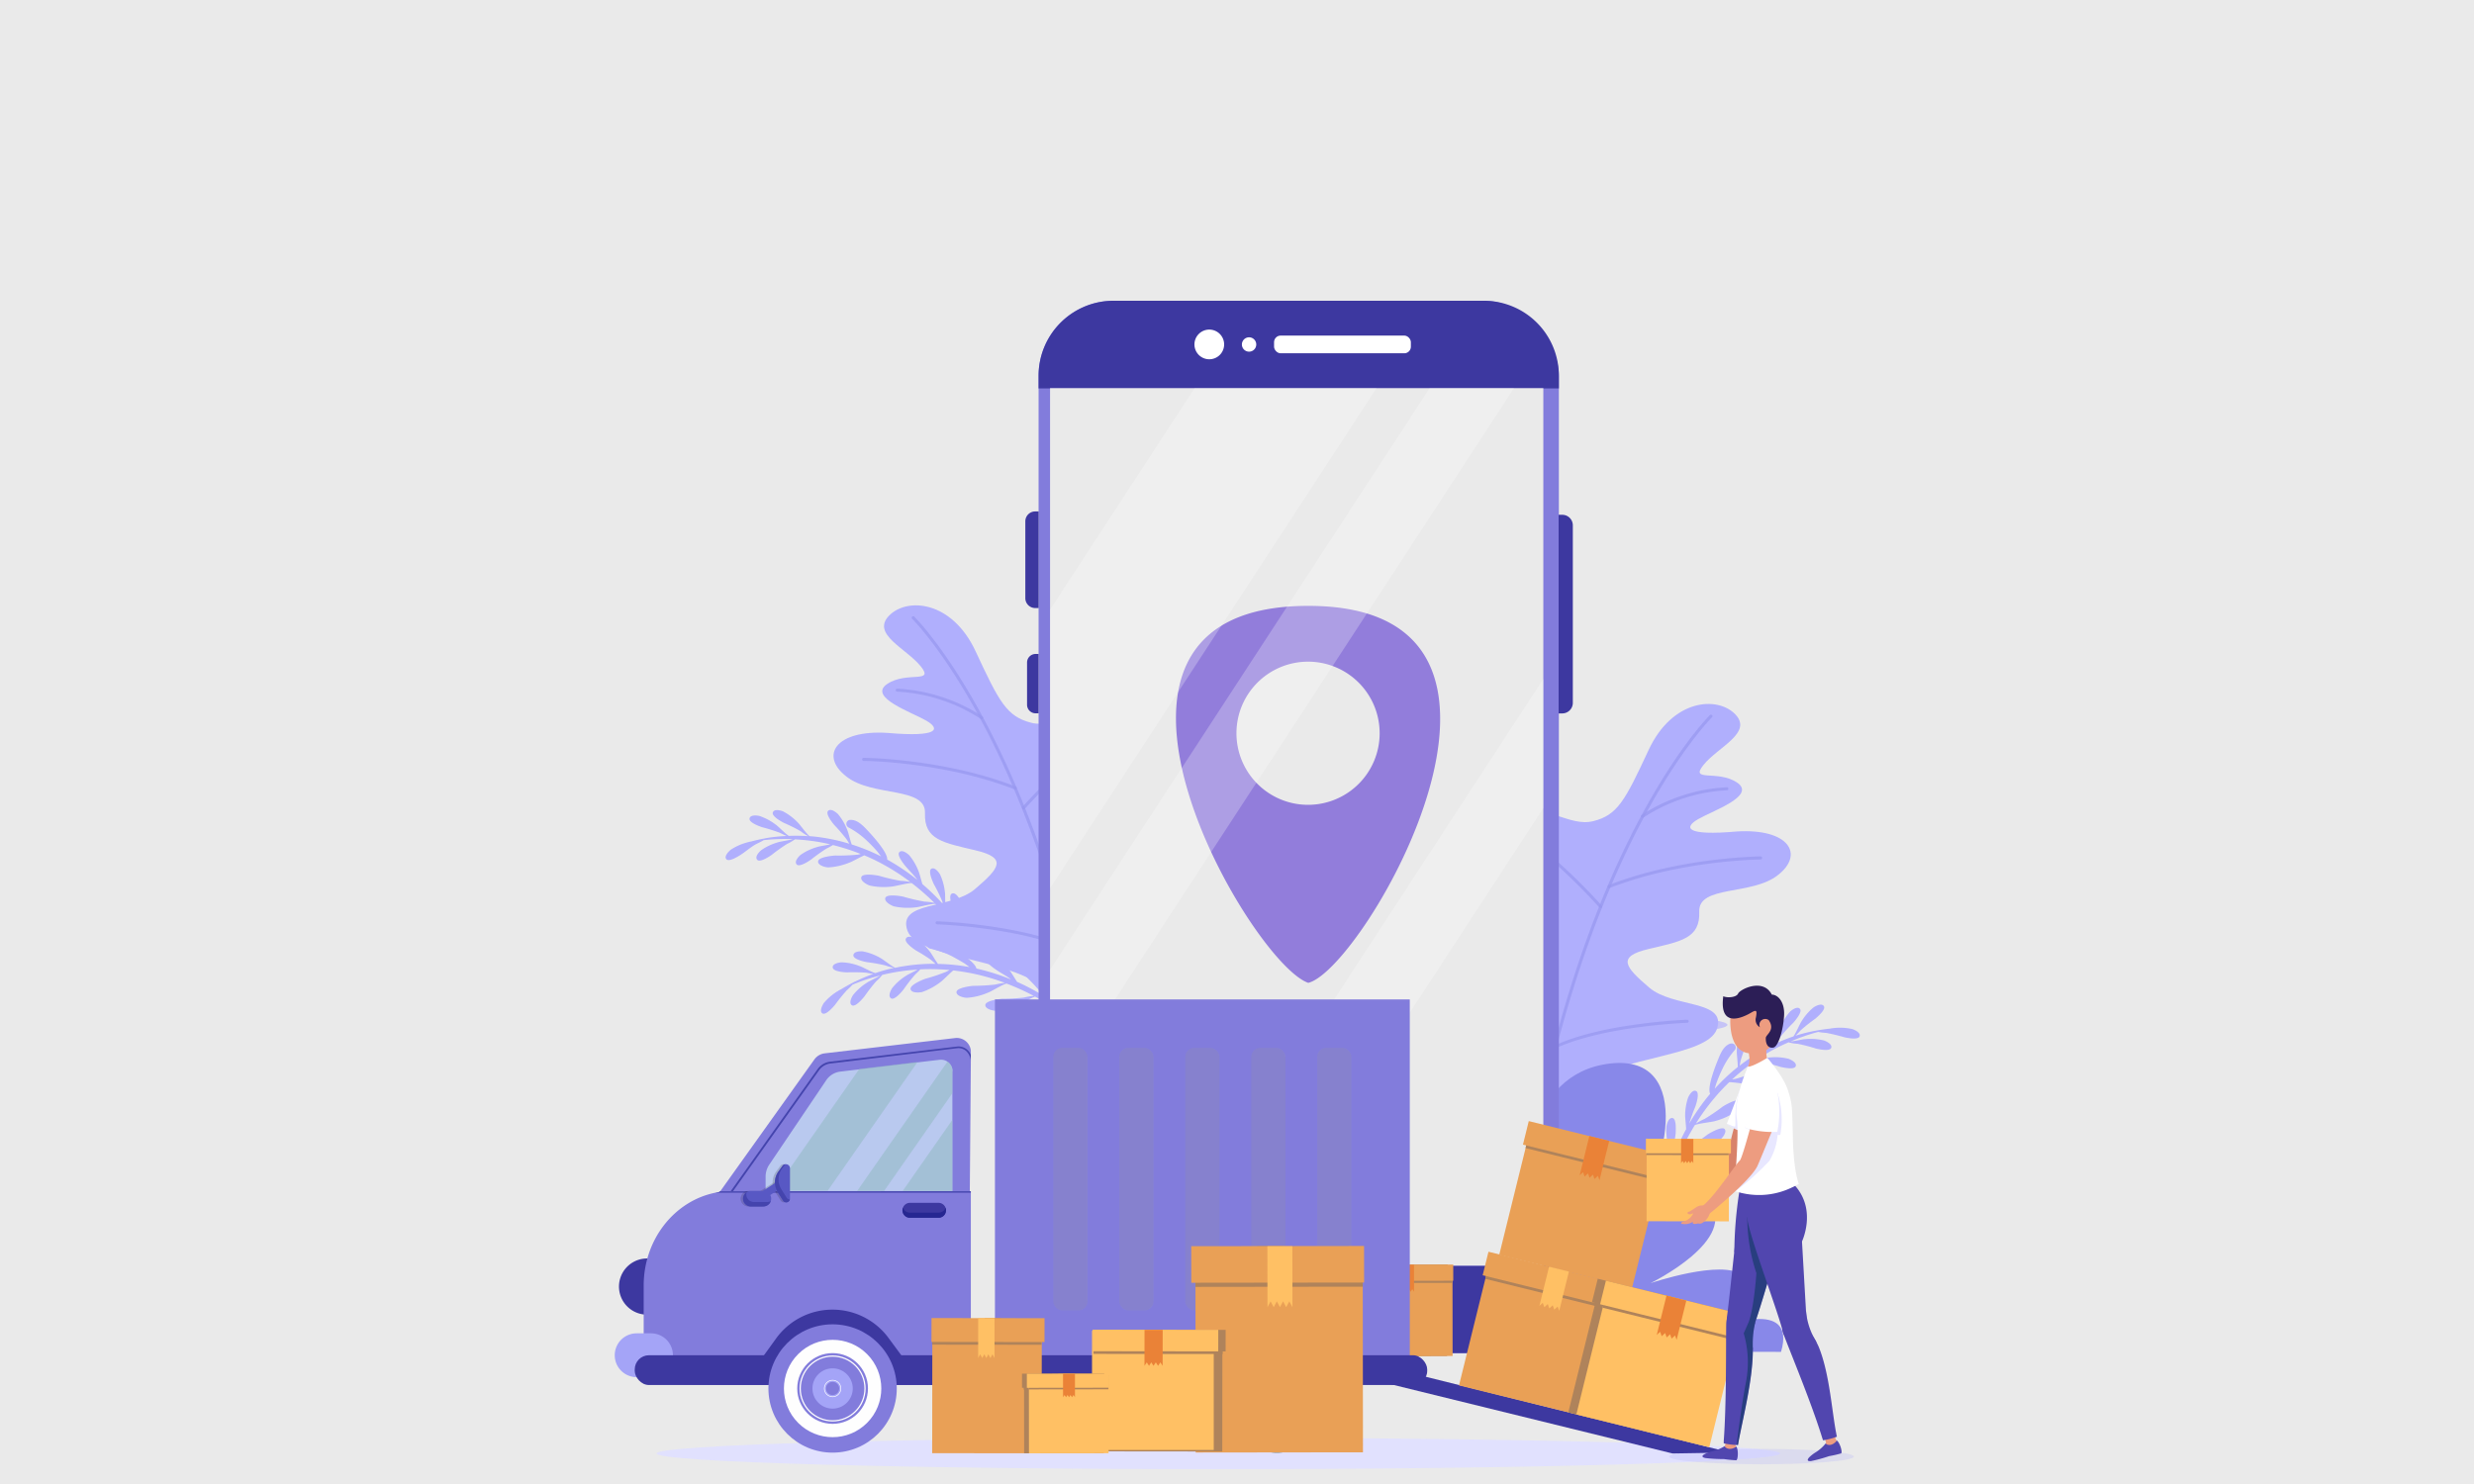<svg xmlns="http://www.w3.org/2000/svg" viewBox="0 0 500 300"><defs><style>.cls-1{isolation:isolate;}.cls-2{fill:#eaeaea;}.cls-3{fill:#e1e1fe;}.cls-4,.cls-5,.cls-6,.cls-7{fill:#b0affd;}.cls-15,.cls-16,.cls-17,.cls-25,.cls-4,.cls-40,.cls-45,.cls-6{opacity:0.5;}.cls-37,.cls-38,.cls-5{opacity:0.3;}.cls-17,.cls-40,.cls-45,.cls-6{mix-blend-mode:multiply;}.cls-8{opacity:0.7;}.cls-9{fill:#9797ef;}.cls-10{fill:#8888e9;}.cls-11{fill:#827cdc;}.cls-12{fill:#3d38a0;}.cls-13,.cls-16{fill:#fff;}.cls-14{fill:#927ddb;}.cls-16,.cls-25,.cls-35{mix-blend-mode:screen;}.cls-18{fill:#af835b;}.cls-19{fill:#e9a056;}.cls-20{fill:#ea8237;}.cls-21{fill:#d38c4c;}.cls-22{fill:#4444ad;}.cls-23{fill:#b9c9ef;}.cls-24{fill:#262691;}.cls-25{fill:#8eb9bf;}.cls-26{fill:#a4a4f7;}.cls-27{fill:#0a0a0a;}.cls-28{fill:#fefefe;}.cls-29,.cls-30,.cls-33{fill:none;stroke-miterlimit:10;}.cls-29,.cls-30{stroke:#fefefe;}.cls-29,.cls-33{stroke-width:0.25px;}.cls-30{stroke-width:0.13px;}.cls-31{fill:#173a2c;}.cls-32{fill:#81172b;}.cls-33{stroke:#0a0a0a;stroke-linecap:round;}.cls-34{fill:#ffc064;}.cls-35{opacity:0.2;}.cls-36{fill:#989898;}.cls-37,.cls-39,.cls-40{fill:#020202;}.cls-41{fill:#5858c4;}.cls-42{fill:#d8826a;}.cls-43{fill:#5146af;}.cls-44{fill:#ed9c80;}.cls-45{fill:#013651;}.cls-46{fill:#2c1e56;}</style></defs><title>Case study_icons</title><g class="cls-1"><g id="Layer_15" data-name="Layer 15"><rect class="cls-2" width="500" height="300"/><path class="cls-3" d="M359.76,293.83c0,1.75-50.83,3.17-113.54,3.17s-113.53-1.42-113.53-3.17,50.83-3.17,113.53-3.17S359.76,292.08,359.76,293.83Z"/><path class="cls-4" d="M349.11,207.18c0,1.08-10.1,2-22.55,2s-22.56-.88-22.56-2,10.1-2,22.56-2S349.11,206.09,349.11,207.18Z"/><path class="cls-5" d="M349.11,207.18c0,1.08-10.1,2-22.55,2s-22.56-.88-22.56-2,10.1-2,22.56-2S349.11,206.09,349.11,207.18Z"/><ellipse class="cls-6" cx="326.56" cy="207.18" rx="11.76" ry="1.03"/><path class="cls-7" d="M336.62,241.1a.81.81,0,0,1,0,.37,2.54,2.54,0,0,0,.11-.82A60.41,60.41,0,0,1,339,234.3c.18-.42.37-.84.56-1.25,1-.36,3.37-.58,4-.79a12.89,12.89,0,0,0,4-1.77c.45-.36,1.53-1.59,1-2.23s-2.91.73-3.46,1.09a40.26,40.26,0,0,1-3.64,2.48,13.08,13.08,0,0,0-1.78.94,51.64,51.64,0,0,1,2.86-5.34c1-.37,3.42-.59,4.06-.8a13.15,13.15,0,0,0,4-1.78c.45-.36,1.53-1.59,1-2.23s-2.9.73-3.46,1.1a38.05,38.05,0,0,1-3.63,2.47,13,13,0,0,0-1.77.94,43.45,43.45,0,0,1,3.76-5.17,39.55,39.55,0,0,1,3-3.2c1.16.06,2.74.32,3.26.29a13.06,13.06,0,0,0,4.36-.65c.53-.23,1.9-1.13,1.51-1.89s-3-.06-3.63.14a39.45,39.45,0,0,1-4.17,1.43l-.77.14a40.92,40.92,0,0,1,4.6-3.7c.48.11,1,.13,1.49.2a33.94,33.94,0,0,1,3.66.95c.55.13,2.8.65,3.1-.11s-1-1.35-1.44-1.52a11.29,11.29,0,0,0-3.76-.27c-.42,0-1.62.29-2.58.43.77-.52,1.55-1,2.35-1.49,1.28-.74,2.6-1.4,4-2a8.63,8.63,0,0,0,1.83.3,33.34,33.34,0,0,1,3.66.95c.55.13,2.81.65,3.11-.11s-1-1.35-1.44-1.51a11.35,11.35,0,0,0-3.77-.28c-.49,0-2,.39-3,.49a39.18,39.18,0,0,1,5.58-1.94,11.9,11.9,0,0,0,1.59.19,36.43,36.43,0,0,1,3.68.88c.55.13,2.81.6,3.1-.16s-1-1.34-1.47-1.49a11.35,11.35,0,0,0-3.77-.2,6.8,6.8,0,0,0-.72.11c-1,.1-2,.25-3,.44l-.09,0,.08,0a33.74,33.74,0,0,0-4,1c.38-.32.71-.72,1.06-1.08a33,33,0,0,1,2.93-2.34c.44-.36,2.2-1.85,1.77-2.55s-1.65-.05-2.06.22a11,11,0,0,0-2.46,2.84c-.33.46-1.09,2.3-1.64,3.05a32.36,32.36,0,0,0-3.63,1.46,10.44,10.44,0,0,0,1.07-1.45,30.2,30.2,0,0,1,2.54-2.77c.37-.43,1.88-2.17,1.35-2.8s-1.64.21-2,.54a11.42,11.42,0,0,0-2,3.19c-.27.54-.78,2.7-1.23,3.41-.48.23-.95.47-1.42.72a37.34,37.34,0,0,0-5.54,3.61c.08-.36.13-.72.21-1.07a34.9,34.9,0,0,1,1.27-3.55c.19-.54.9-2.73.17-3.12s-1.42.83-1.63,1.28a11.13,11.13,0,0,0-.6,3.73c0,.48.19,2,.2,3a39.57,39.57,0,0,0-4.66,4.4c.12-.41.23-.83.36-1.2.35-.93.72-1.85,1.16-2.74a16.41,16.41,0,0,1,2.53-3.88.81.81,0,0,0-.79-1.32l-.09,0c-1.23.39-1.87,1.7-2.36,2.9-.37.9-2.43,5.82-1.74,7.26a43.21,43.21,0,0,0-4.22,6,36.06,36.06,0,0,1,1.24-3.43c.18-.54.89-2.73.17-3.12s-1.43.83-1.63,1.28a11.4,11.4,0,0,0-.61,3.73c0,.43.15,1.7.2,2.69a45,45,0,0,0-2.45,5.33c0-.24,0-.49,0-.73a31.81,31.81,0,0,1,.34-3.77c0-.57.19-2.88-.61-3.07s-1.18,1.16-1.26,1.65a11.72,11.72,0,0,0,.34,3.77c.09.48.69,1.91,1,2.88a44.11,44.11,0,0,0-1.34,4.28c-.07-1.12.07-2.24.06-3.36,0-.57,0-2.89-.84-3s-1.08,1.25-1.13,1.74a11.48,11.48,0,0,0,.64,3.74c.1.37.58,1.34.94,2.2-.63,2.75-3.37,5.3-3.53,8.1C333.08,245.66,336,243.48,336.62,241.1Z"/><path class="cls-7" d="M194.69,189.24a.89.89,0,0,0,.11.35,2.52,2.52,0,0,1-.39-.72,58.1,58.1,0,0,0-4.37-5.14l-1-1c-1.06,0-3.36.67-4,.7a13,13,0,0,1-4.4-.21c-.55-.18-2-.94-1.7-1.73s3-.37,3.62-.22a40.36,40.36,0,0,0,4.29,1,12.15,12.15,0,0,1,2,.25,49.47,49.47,0,0,0-4.59-4c-1,0-3.4.67-4.08.71a13.26,13.26,0,0,1-4.4-.21c-.54-.18-2-.94-1.69-1.74s3-.36,3.62-.22a37.43,37.43,0,0,0,4.28,1,12.91,12.91,0,0,1,2,.24,43.88,43.88,0,0,0-5.36-3.48,41,41,0,0,0-3.95-1.91c-1.07.48-2.45,1.28-2.94,1.44a13.22,13.22,0,0,1-4.31,1c-.57,0-2.17-.38-2.09-1.23s2.78-1.13,3.44-1.17a37.91,37.91,0,0,0,4.4-.16c.26,0,.52-.1.78-.15a44,44,0,0,0-5.63-1.81,12.79,12.79,0,0,1-1.31.72,34.55,34.55,0,0,0-3.08,2.2c-.47.33-2.38,1.62-2.93,1s.42-1.62.8-1.94a11.34,11.34,0,0,1,3.41-1.6c.4-.14,1.62-.31,2.57-.52-.91-.21-1.82-.4-2.74-.55a42.86,42.86,0,0,0-4.4-.46,9.17,9.17,0,0,1-1.61.94,35.79,35.79,0,0,0-3.07,2.19c-.47.33-2.39,1.62-2.94,1s.43-1.62.8-1.93a11.29,11.29,0,0,1,3.42-1.61c.46-.16,2-.36,3-.63a38.8,38.8,0,0,0-5.9.2,13.62,13.62,0,0,1-1.42.74c-1.11.58-2.06,1.45-3.11,2.14-.48.32-2.42,1.57-3,1s.46-1.6.84-1.92a11.27,11.27,0,0,1,3.45-1.53,6.21,6.21,0,0,1,.71-.16c1-.27,2-.49,3-.67l.07-.07s0,0-.06.06A34,34,0,0,1,159,169c-.47-.17-.92-.43-1.37-.64a36.49,36.49,0,0,0-3.59-1.13c-.53-.18-2.7-.94-2.56-1.75s1.53-.64,2-.53a11.31,11.31,0,0,1,3.32,1.77c.47.31,1.84,1.76,2.62,2.26a34.22,34.22,0,0,1,3.92.06,10.26,10.26,0,0,1-1.52-1,33.06,33.06,0,0,0-3.37-1.68c-.5-.26-2.53-1.34-2.26-2.12s1.6-.4,2.06-.22a11.58,11.58,0,0,1,3,2.27c.43.4,1.69,2.23,2.36,2.74.53.05,1.06.09,1.58.16a38.4,38.4,0,0,1,6.47,1.38c-.2-.3-.38-.62-.58-.92a35,35,0,0,0-2.46-2.86c-.36-.43-1.82-2.22-1.28-2.84s1.63.26,2,.6a11.37,11.37,0,0,1,1.91,3.27c.2.43.54,1.94.88,2.89a39.77,39.77,0,0,1,5.94,2.42c-.26-.34-.52-.68-.77-1-.66-.75-1.34-1.47-2.07-2.15a16.58,16.58,0,0,0-3.75-2.71.81.81,0,0,1,.27-1.52h.09c1.28-.07,2.35.92,3.24,1.86.67.71,4.35,4.56,4.23,6.16a42.37,42.37,0,0,1,6.1,4.12c-.69-1-1.61-1.83-2.39-2.77-.36-.43-1.81-2.23-1.27-2.84s1.63.25,2,.6a11.34,11.34,0,0,1,1.9,3.27c.18.39.47,1.64.77,2.58a44,44,0,0,1,4.21,4.1c-.08-.24-.15-.47-.23-.7a33.44,33.44,0,0,0-1.67-3.4c-.24-.51-1.2-2.62-.53-3.08s1.51.66,1.77,1.09a11.36,11.36,0,0,1,1,3.64c.09.48,0,2,.14,3a44.88,44.88,0,0,1,2.79,3.52c-.34-1.07-.87-2.07-1.27-3.12-.2-.53-1-2.71-.29-3.11s1.45.78,1.67,1.22a11.41,11.41,0,0,1,.75,3.72c0,.38-.06,1.46-.09,2.4,1.58,2.33,5.05,3.73,6.2,6.29C199.62,192.23,196.17,191.22,194.69,189.24Z"/><path class="cls-7" d="M216.41,206.08a.82.82,0,0,0,.21.31,2.54,2.54,0,0,1-.59-.59,58,58,0,0,0-5.64-3.68l-1.2-.65c-1,.32-3,1.59-3.65,1.81a13.11,13.11,0,0,1-4.28,1.05c-.57,0-2.18-.33-2.12-1.18s2.75-1.19,3.41-1.24a37.75,37.75,0,0,0,4.39-.25,12.52,12.52,0,0,1,2-.33,49.67,49.67,0,0,0-5.52-2.5c-1,.29-3.08,1.61-3.72,1.83a13,13,0,0,1-4.27,1.05c-.57,0-2.18-.34-2.12-1.18s2.75-1.19,3.41-1.24a40.09,40.09,0,0,0,4.39-.25,13.54,13.54,0,0,1,2-.34,45.33,45.33,0,0,0-6.13-1.81c-1.43-.31-2.88-.54-4.33-.71-.89.76-2,1.92-2.41,2.22a13.2,13.2,0,0,1-3.86,2.14c-.56.14-2.19.26-2.35-.58s2.34-1.87,3-2.1a37.11,37.11,0,0,0,4.17-1.4c.24-.11.47-.24.71-.36a41.67,41.67,0,0,0-5.91-.14c-.32.38-.71.72-1.06,1.07a32.58,32.58,0,0,0-2.33,3c-.35.44-1.82,2.22-2.52,1.8s-.05-1.66.22-2.08a11.07,11.07,0,0,1,2.82-2.5c.34-.25,1.46-.76,2.31-1.23-.93.05-1.86.13-2.78.25a40.12,40.12,0,0,0-4.35.81,9.58,9.58,0,0,1-1.28,1.35,35.45,35.45,0,0,0-2.32,3c-.36.44-1.83,2.22-2.53,1.8s-.05-1.66.22-2.07a11.27,11.27,0,0,1,2.82-2.51c.39-.29,1.84-.93,2.69-1.45a38,38,0,0,0-5.61,1.86,13.29,13.29,0,0,1-1.14,1.11,35.52,35.52,0,0,0-2.38,2.94c-.36.44-1.87,2.19-2.56,1.76s0-1.67.26-2.08a11.27,11.27,0,0,1,2.87-2.45,4.56,4.56,0,0,1,.64-.35c.86-.54,1.75-1,2.66-1.5a.24.24,0,0,0,.06-.08.35.35,0,0,0,0,.08,34,34,0,0,1,3.84-1.63c-.49,0-1-.15-1.49-.22a31.42,31.42,0,0,0-3.76-.07c-.57,0-2.86-.13-3-.95s1.28-1.05,1.77-1.08a10.94,10.94,0,0,1,3.68.76c.54.16,2.27,1.16,3.15,1.42a35.8,35.8,0,0,1,3.77-1.06,9.84,9.84,0,0,1-1.72-.49,33.11,33.11,0,0,0-3.71-.66c-.55-.1-2.81-.57-2.77-1.39s1.42-.84,1.91-.79a11.44,11.44,0,0,1,3.53,1.32c.53.26,2.26,1.66,3,2,.52-.11,1-.22,1.57-.3a37.23,37.23,0,0,1,6.59-.51c-.28-.23-.54-.49-.82-.72a33.57,33.57,0,0,0-3.17-2c-.47-.32-2.37-1.62-2-2.37s1.63-.21,2.07,0a11.26,11.26,0,0,1,2.75,2.59c.32.36,1.07,1.71,1.67,2.52a40.22,40.22,0,0,1,6.38.64c-.35-.25-.69-.51-1-.72-.84-.53-1.7-1-2.58-1.48a16.77,16.77,0,0,0-4.38-1.53.81.81,0,0,1-.17-1.54l.08,0c1.21-.44,2.52.21,3.64.86.85.49,5.47,3.14,5.8,4.71a43,43,0,0,1,7,2.21c-.94-.76-2.06-1.29-3.07-2-.47-.32-2.38-1.62-2-2.37s1.63-.21,2.07,0a11.46,11.46,0,0,1,2.75,2.59c.28.33.92,1.44,1.47,2.26a45.93,45.93,0,0,1,5.2,2.73c-.14-.2-.27-.41-.41-.6a35.54,35.54,0,0,0-2.57-2.78c-.38-.43-1.9-2.17-1.38-2.81s1.63.21,2,.54a11.47,11.47,0,0,1,2,3.21c.22.43.62,1.92,1,2.86,1.26.8,2.49,1.66,3.67,2.58-.63-.93-1.42-1.74-2.1-2.63-.35-.45-1.73-2.31-1.16-2.9s1.61.33,1.95.69a11.74,11.74,0,0,1,1.77,3.36c.15.36.36,1.42.59,2.32,2.18,1.79,5.91,2.15,7.74,4.28C222,207.54,218.39,207.56,216.41,206.08Z"/><path class="cls-7" d="M312.21,230.38c.05.06-.26-5.4,7.47-11,7.85-5.93,25.3-5.75,27.3-11.33,2.08-6-8.79-4.23-13.68-8.41s-6.61-6.26-.09-7.8,10.42-2.12,10.21-7.54,10.65-3.21,15.9-7.4c5.42-4.2,2.2-9.47-8.32-8.81-10.32.91-10.76-.78-7.83-2.48s11.84-4.73,7.91-7.4-9.7,0-6.77-3.61,10-6.46,6.39-10.2-12.71-3.1-17.51,7.21S326.91,164.76,322,166s-9.61-3.79-15.52-1.41-4.54,8.1-.86,11.75,10.09,11,6.53,14.46-7.89-1.35-13.1-2.07c-5.78-.8-12.15,4.34-6.47,12,5.88,7.56,14.74,13.37,15.54,31.3C309.45,231.5,310.83,230.93,312.21,230.38Z"/><g class="cls-8"><path class="cls-9" d="M309.88,231.62a.3.3,0,0,0,.33-.25C322,168.84,345.79,145.26,346,145a.3.3,0,1,0-.42-.44c-.24.23-24.13,23.94-36,86.67a.29.29,0,0,0,.24.36Z"/></g><g class="cls-8"><path class="cls-9" d="M331.93,165.33a.33.33,0,0,0,.21-.05A34.06,34.06,0,0,1,349,159.76a.31.31,0,0,0,.31-.31.3.3,0,0,0-.31-.3,34.77,34.77,0,0,0-17.24,5.62.3.3,0,0,0-.08.43A.27.27,0,0,0,331.93,165.33Z"/></g><g class="cls-8"><path class="cls-9" d="M323.48,183.57a.28.28,0,0,0,.23-.07.31.31,0,0,0,0-.44,122.07,122.07,0,0,0-17.24-15.73.3.3,0,0,0-.43.06.31.31,0,0,0,.06.43,121.81,121.81,0,0,1,17.15,15.65A.26.26,0,0,0,323.48,183.57Z"/></g><g class="cls-8"><path class="cls-9" d="M325.15,179.53a.36.36,0,0,0,.14,0c14.35-5.63,30.37-5.78,30.53-5.78a.31.31,0,0,0,.31-.31.3.3,0,0,0-.31-.31c-.16,0-16.3.15-30.76,5.82a.31.31,0,0,0-.17.4A.3.3,0,0,0,325.15,179.53Z"/></g><g class="cls-8"><path class="cls-9" d="M314.29,211.9a.27.27,0,0,0,.15,0c9.84-4.52,26.37-5.13,26.54-5.14a.31.31,0,0,0,0-.62c-.17,0-16.83.62-26.77,5.2a.31.31,0,0,0,.1.59Z"/></g><g class="cls-8"><path class="cls-9" d="M313.19,216.25l.14,0a.31.31,0,0,0,.18-.4c-4.51-12.26-16.35-21.89-16.47-22a.33.33,0,0,0-.44,0,.31.31,0,0,0,0,.43c.12.1,11.83,9.63,16.28,21.73A.32.32,0,0,0,313.19,216.25Z"/></g><path class="cls-7" d="M218.16,210.45c-.06.06.26-5.4-7.47-11-7.85-5.93-25.3-5.75-27.3-11.33-2.08-6,8.79-4.23,13.68-8.41s6.61-6.26.09-7.81-10.42-2.11-10.22-7.53-10.64-3.21-15.89-7.4c-5.42-4.2-2.2-9.47,8.32-8.81,10.32.91,10.76-.78,7.83-2.48s-11.84-4.73-7.91-7.4,9.7,0,6.77-3.61-10-6.46-6.39-10.2,12.71-3.11,17.51,7.21,6.28,13.15,11.23,14.43,9.61-3.79,15.52-1.41,4.54,8.1.86,11.75-10.09,11-6.53,14.46,7.89-1.35,13.1-2.07c5.78-.8,12.15,4.34,6.47,12-5.88,7.56-14.74,13.37-15.55,31.3C220.92,211.57,219.54,211,218.16,210.45Z"/><g class="cls-8"><path class="cls-9" d="M220.49,211.69a.3.3,0,0,1-.33-.25c-11.83-62.53-35.58-86.11-35.81-86.34a.3.3,0,0,1,0-.44.3.3,0,0,1,.43,0c.24.23,24.13,23.94,36,86.67a.31.31,0,0,1-.24.36Z"/></g><g class="cls-8"><path class="cls-9" d="M198.44,145.4a.31.31,0,0,1-.21-.05,34.06,34.06,0,0,0-16.89-5.52.31.31,0,0,1-.31-.31.31.31,0,0,1,.31-.31,35,35,0,0,1,17.24,5.63.31.31,0,0,1,.08.43A.27.27,0,0,1,198.44,145.4Z"/></g><g class="cls-8"><path class="cls-9" d="M206.89,163.64a.31.31,0,0,1-.26-.51,122.47,122.47,0,0,1,17.24-15.74.31.31,0,0,1,.43.07.31.31,0,0,1-.06.43,121.81,121.81,0,0,0-17.15,15.65A.28.28,0,0,1,206.89,163.64Z"/></g><g class="cls-8"><path class="cls-9" d="M205.22,159.6a.36.36,0,0,1-.14,0c-14.35-5.63-30.37-5.78-30.53-5.78a.31.31,0,0,1-.31-.31.3.3,0,0,1,.31-.31c.16,0,16.3.15,30.76,5.82a.31.31,0,0,1,.17.4A.3.3,0,0,1,205.22,159.6Z"/></g><g class="cls-8"><path class="cls-9" d="M216.08,192a.4.4,0,0,1-.15,0c-9.84-4.53-26.37-5.13-26.54-5.14a.31.31,0,0,1,0-.62c.17,0,16.82.62,26.77,5.2a.31.31,0,0,1-.1.59Z"/></g><g class="cls-8"><path class="cls-9" d="M217.18,196.31a.33.33,0,0,1-.14,0,.31.31,0,0,1-.18-.4c4.51-12.26,16.35-21.89,16.47-22a.31.31,0,0,1,.39.48c-.12.1-11.83,9.63-16.28,21.72A.31.31,0,0,1,217.18,196.31Z"/></g><path class="cls-10" d="M308.39,239.27s-.55-22.22,17-24.27,11.19,23.24,3.68,31.52c0,0,9.73-11.45,16.21-3.72s-11.71,16.6-11.71,16.6,14.56-4.94,18.59-1.59c5.2,4.31-4.66,10.59-4.66,10.59s15.75-6.28,12.45,4.89L285,273.08Z"/><rect class="cls-11" x="209.9" y="60.8" width="105.15" height="212.74" rx="15.16" ry="15.16"/><path class="cls-12" d="M315.05,76v2.52H209.9V76A15.16,15.16,0,0,1,225.06,60.8h74.83A15.15,15.15,0,0,1,315.05,76Z"/><path class="cls-12" d="M315.05,255.86v2.52a15.15,15.15,0,0,1-15.16,15.15H225.06a15.14,15.14,0,0,1-15.15-15.15v-2.52Z"/><path class="cls-12" d="M315,104.07h.74a2.13,2.13,0,0,1,2.13,2.13v35.89a2.13,2.13,0,0,1-2.13,2.13H315a0,0,0,0,1,0,0V104.07A0,0,0,0,1,315,104.07Z"/><path class="cls-12" d="M209.22,103.39h.69a0,0,0,0,1,0,0v19.53a0,0,0,0,1,0,0h-.69a2,2,0,0,1-2-2V105.37A2,2,0,0,1,209.22,103.39Z"/><path class="cls-12" d="M209.3,132.2h.6a0,0,0,0,1,0,0v12a0,0,0,0,1,0,0h-.6a1.73,1.73,0,0,1-1.73-1.73v-8.57A1.73,1.73,0,0,1,209.3,132.2Z"/><path class="cls-13" d="M247.4,69.63a3,3,0,1,1-3-3A3,3,0,0,1,247.4,69.63Z"/><path class="cls-13" d="M253.89,69.63a1.45,1.45,0,1,1-1.44-1.44A1.45,1.45,0,0,1,253.89,69.63Z"/><rect class="cls-13" x="257.49" y="67.84" width="27.65" height="3.58" rx="1.33" ry="1.33"/><path class="cls-13" d="M268.25,264.6a5.77,5.77,0,1,1-5.77-5.77A5.78,5.78,0,0,1,268.25,264.6Z"/><rect class="cls-2" x="212.22" y="78.47" width="99.69" height="177.39"/><path class="cls-14" d="M264.41,122.48c-53.8,0-11.76,72.24,0,76.21C275.73,195.89,318.25,122.48,264.41,122.48Zm-.06,40.22a14.47,14.47,0,1,1,14.48-14.48A14.47,14.47,0,0,1,264.35,162.7Z"/><g class="cls-15"><polygon class="cls-16" points="278.19 78.47 212.22 179.56 212.22 123.25 241.44 78.47 278.19 78.47"/><polygon class="cls-16" points="305.97 78.47 212.22 222.13 212.22 196.04 288.94 78.47 305.97 78.47"/><polygon class="cls-16" points="311.91 137.25 311.91 163.35 251.44 256.02 234.42 256.02 311.91 137.25"/></g><g class="cls-17"><path class="cls-6" d="M337.38,294.46c0,.86,8.34,1.55,18.64,1.55s18.64-.69,18.64-1.55-8.35-1.56-18.64-1.56S337.38,293.6,337.38,294.46Z"/></g><rect class="cls-18" x="273.94" y="256.05" width="18.48" height="18.11" transform="translate(-0.3 0.32) rotate(-0.07)"/><rect class="cls-18" x="273.93" y="256.05" width="18.48" height="3.28" transform="translate(-0.29 0.32) rotate(-0.07)"/><rect class="cls-18" x="273.47" y="255.68" width="19.09" height="3.27" transform="translate(-0.29 0.32) rotate(-0.07)"/><polygon class="cls-18" points="284.65 255.68 284.66 261.14 284.31 260.62 283.97 261.14 283.62 260.62 283.28 261.14 282.93 260.62 282.59 261.14 282.24 260.62 281.9 261.14 281.89 255.68 284.65 255.68"/><rect class="cls-19" x="275.06" y="256.05" width="18.48" height="18.11" transform="translate(-0.3 0.32) rotate(-0.07)"/><rect class="cls-18" x="275.05" y="256.05" width="18.48" height="3.28" transform="translate(-0.29 0.32) rotate(-0.06)"/><rect class="cls-19" x="274.59" y="255.68" width="19.09" height="3.27" transform="translate(-0.29 0.32) rotate(-0.07)"/><polygon class="cls-20" points="285.77 255.68 285.78 261.14 285.43 260.62 285.09 261.14 284.74 260.62 284.4 261.14 284.05 260.62 283.71 261.14 283.36 260.62 283.02 261.14 283.01 255.68 285.77 255.68"/><rect class="cls-18" x="263.98" y="237.41" width="18.48" height="18.11" transform="translate(-0.28 0.31) rotate(-0.07)"/><rect class="cls-18" x="263.97" y="237.41" width="18.48" height="3.28" transform="translate(-0.27 0.31) rotate(-0.07)"/><rect class="cls-18" x="263.51" y="237.04" width="19.09" height="3.27" transform="translate(-0.27 0.31) rotate(-0.07)"/><polygon class="cls-18" points="274.69 237.03 274.7 242.5 274.35 241.97 274.01 242.5 273.66 241.97 273.32 242.5 272.97 241.97 272.63 242.5 272.28 241.97 271.94 242.5 271.93 237.04 274.69 237.03"/><rect class="cls-21" x="265.1" y="237.41" width="18.48" height="18.11" transform="translate(-0.28 0.31) rotate(-0.07)"/><rect class="cls-18" x="265.09" y="237.41" width="18.48" height="3.28" transform="translate(-0.27 0.31) rotate(-0.07)"/><rect class="cls-21" x="264.63" y="237.04" width="19.09" height="3.27" transform="translate(-0.27 0.31) rotate(-0.07)"/><polygon class="cls-20" points="275.81 237.03 275.82 242.5 275.48 241.97 275.13 242.5 274.78 241.97 274.44 242.5 274.1 241.97 273.75 242.5 273.4 241.97 273.06 242.5 273.06 237.04 275.81 237.03"/><polygon class="cls-12" points="338.03 293.83 265.15 275.92 256.96 270.56 349.7 293.64 338.03 293.83"/><rect class="cls-11" x="201.08" y="202.04" width="83.84" height="72.65"/><path class="cls-12" d="M135.84,257.51a5.68,5.68,0,1,1-7.65-2.48A5.68,5.68,0,0,1,135.84,257.51Z"/><path class="cls-11" d="M196.21,212.38v2L196,240.83V241l-31.4.14-19.33.08.07-.08.09-.15.1-.12,19.06-26.7a3,3,0,0,1,2-1.22l26.42-3.1A2.86,2.86,0,0,1,196.21,212.38Z"/><path class="cls-22" d="M196.2,213.2v1.17a3.07,3.07,0,0,0-.93-1.89,2.34,2.34,0,0,0-1.82-.58L167.8,215a3.27,3.27,0,0,0-2.25,1.34l-17.49,24.59-.43-.06,17.62-24.75a3.6,3.6,0,0,1,2.51-1.49l25.63-3.06a2.66,2.66,0,0,1,2.81,1.67Z"/><path class="cls-23" d="M192.48,216.47v24.31l-10,0h-9.21l-5.95,0-10.78,0h-1.81v-2.92a4.36,4.36,0,0,1,.74-2.42l11.51-17.06a4,4,0,0,1,2.87-1.75l3.87-.46,11.78-1.41,4.39-.52a2.34,2.34,0,0,1,2.63,2.33Z"/><path class="cls-11" d="M196.21,240.83V280H148.4c-4.65,0-18.31-.31-18.31-.31v-19.8c0-9.34,6.23-17.11,14.46-18.77h0l.78-.14h0a18.11,18.11,0,0,1,2.45-.12Z"/><path class="cls-12" d="M189.68,246.18H183.9a1.52,1.52,0,0,1-1.51-1.51h0a1.52,1.52,0,0,1,1.51-1.51h5.78a1.52,1.52,0,0,1,1.51,1.51h0A1.52,1.52,0,0,1,189.68,246.18Z"/><path class="cls-24" d="M191.19,244.67a1.53,1.53,0,0,1-.44,1.07,1.55,1.55,0,0,1-1.07.44H183.9a1.52,1.52,0,0,1-1.51-1.51,1.46,1.46,0,0,1,.1-.52,1.5,1.5,0,0,0,1.41,1h5.78a1.55,1.55,0,0,0,1.07-.44,1.49,1.49,0,0,0,.34-.55A1.46,1.46,0,0,1,191.19,244.67Z"/><polygon class="cls-25" points="185.46 214.66 167.28 240.71 156.5 240.69 173.68 216.07 185.46 214.66"/><path class="cls-25" d="M192.48,216.47V221l-13.8,19.76h-5.45l18.27-26.17A2.36,2.36,0,0,1,192.48,216.47Z"/><polygon class="cls-25" points="192.48 226.38 192.48 240.78 182.44 240.75 192.48 226.38"/><path class="cls-26" d="M131.52,278.4h-2.85a4.43,4.43,0,0,1-4.43-4.43h0a4.43,4.43,0,0,1,4.43-4.43h2.85A4.43,4.43,0,0,1,136,274h0A4.44,4.44,0,0,1,131.52,278.4Z"/><path class="cls-27" d="M244.17,274l2.47-3.42a14.05,14.05,0,0,1,11.4-5.83h0a14.06,14.06,0,0,1,11.31,5.71L272,274"/><rect class="cls-12" x="128.28" y="273.97" width="160.16" height="6.02" rx="2.87" ry="2.87"/><path class="cls-12" d="M154.38,274l2.47-3.42a14.05,14.05,0,0,1,11.4-5.83h0a14.06,14.06,0,0,1,11.31,5.71l2.61,3.54"/><circle class="cls-11" cx="168.27" cy="280.69" r="12.97"/><circle class="cls-28" cx="168.27" cy="280.69" r="9.84" transform="translate(-149.19 201.2) rotate(-45)"/><circle class="cls-11" cx="168.27" cy="280.69" r="7.15"/><circle class="cls-29" cx="168.27" cy="280.69" r="6.55"/><path class="cls-26" d="M172.34,280.69a4.07,4.07,0,1,1-4.07-4.07A4.07,4.07,0,0,1,172.34,280.69Z"/><circle class="cls-11" cx="168.27" cy="280.69" r="1.33"/><circle class="cls-30" cx="168.27" cy="280.69" r="1.67"/><circle class="cls-31" cx="258.07" cy="280.69" r="12.97"/><circle class="cls-28" cx="258.07" cy="280.69" r="9.84" transform="translate(-122.89 264.69) rotate(-45)"/><circle class="cls-27" cx="258.07" cy="280.69" r="7.15"/><circle class="cls-29" cx="258.07" cy="280.69" r="6.55"/><path class="cls-32" d="M262.13,280.69a4.07,4.07,0,1,1-4.06-4.07A4.06,4.06,0,0,1,262.13,280.69Z"/><path class="cls-33" d="M255.14,281.43a3.06,3.06,0,0,1-.09-.74,3.18,3.18,0,0,1,.21-1.12"/><path class="cls-33" d="M257.47,283.64a3,3,0,0,1-1.8-1.12"/><path class="cls-33" d="M260.06,283a3,3,0,0,1-1.39.69"/><path class="cls-33" d="M261.08,280.69a3,3,0,0,1-.4,1.51"/><path class="cls-27" d="M259.39,280.69a1.33,1.33,0,1,1-1.32-1.33A1.32,1.32,0,0,1,259.39,280.69Z"/><circle class="cls-30" cx="258.07" cy="280.69" r="1.67"/><rect class="cls-19" x="306.12" y="229.99" width="27.12" height="27.67" transform="translate(6.33 495.73) rotate(-76.13)"/><rect class="cls-18" x="319.89" y="219.2" width="4.9" height="27.67" transform="translate(18.82 490.11) rotate(-76.13)"/><rect class="cls-19" x="307.96" y="229.99" width="28.59" height="4.9" transform="translate(65.12 -70.47) rotate(13.87)"/><polygon class="cls-20" points="325.22 230.65 323.26 238.59 322.94 237.71 322.25 238.34 321.94 237.46 321.25 238.1 320.94 237.21 320.25 237.85 319.94 236.96 319.25 237.6 321.21 229.66 325.22 230.65"/><rect class="cls-19" x="297.99" y="256.4" width="27.12" height="27.67" transform="translate(-25.49 507.91) rotate(-76.13)"/><rect class="cls-18" x="311.75" y="245.61" width="4.9" height="27.67" transform="translate(-13 502.31) rotate(-76.13)"/><rect class="cls-19" x="299.82" y="256.4" width="28.59" height="4.9" transform="translate(71.21 -67.75) rotate(13.87)"/><polygon class="cls-34" points="317.08 257.06 315.12 265 314.81 264.12 314.12 264.76 313.81 263.87 313.12 264.51 312.81 263.62 312.11 264.26 311.8 263.37 311.11 264.01 313.07 256.07 317.08 257.06"/><rect class="cls-18" x="320.08" y="261.85" width="27.12" height="27.67" transform="translate(-13.99 533.51) rotate(-76.13)"/><rect class="cls-18" x="333.85" y="251.07" width="4.9" height="27.67" transform="translate(-1.5 527.89) rotate(-76.13)"/><rect class="cls-18" x="321.91" y="261.86" width="28.59" height="4.9" transform="translate(73.16 -72.89) rotate(13.87)"/><polygon class="cls-18" points="339.18 262.52 337.21 270.46 336.9 269.57 336.21 270.21 335.9 269.32 335.21 269.96 334.9 269.08 334.2 269.72 333.89 268.83 333.2 269.47 335.17 261.53 339.18 262.52"/><rect class="cls-34" x="321.71" y="262.25" width="27.12" height="27.67" transform="translate(-13.14 535.4) rotate(-76.13)"/><rect class="cls-18" x="335.48" y="251.47" width="4.9" height="27.67" transform="translate(-0.66 529.78) rotate(-76.13)"/><rect class="cls-34" x="323.55" y="262.26" width="28.59" height="4.9" transform="translate(73.31 -73.27) rotate(13.87)"/><polygon class="cls-20" points="340.81 262.92 338.85 270.86 338.53 269.97 337.84 270.61 337.53 269.73 336.84 270.37 336.53 269.48 335.84 270.12 335.52 269.23 334.83 269.87 336.8 261.93 340.81 262.92"/><g class="cls-35"><rect class="cls-36" x="212.87" y="211.83" width="6.92" height="53.08" rx="1.82" ry="1.82"/><rect class="cls-36" x="226.21" y="211.83" width="6.92" height="53.08" rx="1.82" ry="1.82"/><rect class="cls-36" x="239.54" y="211.83" width="6.92" height="53.08" rx="1.82" ry="1.82"/><rect class="cls-36" x="252.88" y="211.83" width="6.92" height="53.08" rx="1.82" ry="1.82"/><rect class="cls-36" x="266.21" y="211.83" width="6.92" height="53.08" rx="1.82" ry="1.82"/></g><polygon class="cls-18" points="259.14 251.93 259.15 264.25 258.52 263.07 257.89 264.26 257.26 263.07 256.63 264.26 256 263.07 255.37 264.26 254.74 263.07 254.11 264.26 254.09 251.93 259.14 251.93"/><rect class="cls-19" x="241.6" y="252.77" width="33.81" height="40.87" transform="translate(-0.31 0.29) rotate(-0.07)"/><rect class="cls-18" x="241.58" y="252.77" width="33.81" height="7.39" transform="translate(-0.29 0.29) rotate(-0.07)"/><rect class="cls-19" x="240.74" y="251.93" width="34.92" height="7.39" transform="translate(-0.29 0.29) rotate(-0.07)"/><polygon class="cls-34" points="261.19 251.93 261.21 264.25 260.57 263.07 259.94 264.25 259.31 263.07 258.68 264.25 258.05 263.07 257.42 264.26 256.79 263.07 256.16 264.26 256.14 251.93 261.19 251.93"/><rect class="cls-18" x="222.71" y="269.09" width="24.1" height="24.6" transform="translate(-46.9 515.83) rotate(-89.94)"/><rect class="cls-18" x="232.59" y="259.22" width="4.36" height="24.6" transform="translate(-37.01 505.98) rotate(-89.93)"/><rect class="cls-18" x="222.27" y="268.84" width="25.41" height="4.36" transform="translate(469.64 542.31) rotate(-179.93)"/><polygon class="cls-18" points="232.8 268.84 232.79 276.11 233.25 275.41 233.71 276.11 234.17 275.41 234.63 276.11 235.09 275.41 235.55 276.11 236 275.42 236.46 276.11 236.47 268.84 232.8 268.84"/><rect class="cls-34" x="221.21" y="269.09" width="24.1" height="24.6" transform="matrix(0, -1, 1, 0, -48.39, 514.33)"/><rect class="cls-18" x="231.1" y="259.21" width="4.36" height="24.6" transform="translate(-38.5 504.48) rotate(-89.93)"/><rect class="cls-34" x="220.78" y="268.84" width="25.41" height="4.36" transform="translate(466.66 542.3) rotate(-179.93)"/><polygon class="cls-20" points="231.31 268.84 231.3 276.11 231.76 275.41 232.22 276.11 232.68 275.41 233.13 276.11 233.59 275.41 234.05 276.11 234.51 275.41 234.97 276.11 234.98 268.84 231.31 268.84"/><path class="cls-22" d="M196.21,240.83v.27H144.57l.78-.14h0l.1-.12Z"/><g class="cls-17"><path class="cls-37" d="M159.19,236.17v6.14a.76.76,0,0,1-1.4.41l-1.06-1.67a3.77,3.77,0,0,1,.15-4.25l.82-1.12A.83.83,0,0,1,159.19,236.17Z"/><g class="cls-38"><path class="cls-39" d="M153.82,243.89h-2.56a1.56,1.56,0,0,1-1.56-1.56h0a1.56,1.56,0,0,1,1.56-1.57h2.56a1.57,1.57,0,0,1,1.57,1.57h0A1.57,1.57,0,0,1,153.82,243.89Z"/><rect class="cls-39" x="153.57" y="239.26" width="5.29" height="1.51" transform="translate(-105.49 123.73) rotate(-32.98)"/><path class="cls-40" d="M155.31,242.8a1.59,1.59,0,0,1-1.49,1.09h-2.56a1.56,1.56,0,0,1-1.56-1.57,1.52,1.52,0,0,1,.46-1.1,1.44,1.44,0,0,1,.27-.22,1.51,1.51,0,0,0-.07.48,1.56,1.56,0,0,0,1.56,1.56h2.56A1.49,1.49,0,0,0,155.31,242.8Z"/></g></g><rect class="cls-41" x="154.04" y="239.26" width="5.29" height="1.51" transform="translate(-105.41 123.98) rotate(-32.98)"/><path class="cls-41" d="M159.66,236.17v6.14a.76.76,0,0,1-1.4.41l-1.06-1.67a3.77,3.77,0,0,1,.15-4.25l.82-1.12A.83.83,0,0,1,159.66,236.17Z"/><path class="cls-22" d="M159.64,242.48a.76.76,0,0,1-1.38.24l-1.06-1.67a3.77,3.77,0,0,1,.15-4.25l.82-1.12a.81.81,0,0,1,.54-.33l-.63.86a3.75,3.75,0,0,0-.14,4.25l1.05,1.67A.72.72,0,0,0,159.64,242.48Z"/><path class="cls-41" d="M154.29,243.89h-2.56a1.56,1.56,0,0,1-1.56-1.56h0a1.56,1.56,0,0,1,1.56-1.57h2.56a1.57,1.57,0,0,1,1.57,1.57h0A1.57,1.57,0,0,1,154.29,243.89Z"/><path class="cls-22" d="M155.78,242.8a1.61,1.61,0,0,1-.38.63,1.56,1.56,0,0,1-1.11.46h-2.55a1.57,1.57,0,0,1-1.57-1.57,1.52,1.52,0,0,1,.46-1.1,1.44,1.44,0,0,1,.27-.22,1.51,1.51,0,0,0-.07.48A1.56,1.56,0,0,0,152.4,243H155A1.49,1.49,0,0,0,155.78,242.8Z"/><path class="cls-42" d="M355.65,225.86c-1.15,2.28-1.4,7.09-2.6,9.35a62.11,62.11,0,0,1-8.56,10.47c-.45-1.12-2.74.17-2.05-.82,2.15-3.07,6.26-6.65,6.82-11.5.36-3.19,2.73-10.64,2.73-10.64"/><path class="cls-43" d="M366,295.37a30.38,30.38,0,0,0,3.66-1,22.71,22.71,0,0,0,2.41-.55c.41-.11-.32-2.58-1-2.66a1.87,1.87,0,0,1-.34.23,3.31,3.31,0,0,1-1.71.35,8.3,8.3,0,0,1-2,1.81,7.72,7.72,0,0,0-1.38,1.06C365.24,295.07,365.16,295.44,366,295.37Z"/><path class="cls-44" d="M370.74,290.07a5.16,5.16,0,0,0,.44,1.23c-1.16,1.32-2.13.62-2.13.62v-.18l-.29-1.28Z"/><path class="cls-43" d="M344.63,294.75a30.26,30.26,0,0,0,3.78.21,23.08,23.08,0,0,0,2.47.24c.42,0,.51-2.55-.08-2.82a1.81,1.81,0,0,1-.38.1,3.34,3.34,0,0,1-1.74-.21,8.51,8.51,0,0,1-2.48,1.09,6.87,6.87,0,0,0-1.64.57C344,294.23,343.8,294.55,344.63,294.75Z"/><path class="cls-44" d="M350.8,291.22a4.93,4.93,0,0,0,0,1.31c-1.51.89-2.22-.09-2.22-.09l.07-.17.13-1.3Z"/><path class="cls-43" d="M364.12,251.11s3.13-6.35-1.32-11.39a26.33,26.33,0,0,1-7.44,1.57,15.74,15.74,0,0,1-3.85-.33,82.18,82.18,0,0,0-1,12.18Z"/><path class="cls-43" d="M354.26,272.9h0c0,6.4-2.22,14.59-3,19.22l-.25,0a14.47,14.47,0,0,1-2.64-.34l0-.5c.57-7.46.43-19.73.5-23.6a5.32,5.32,0,0,1,.07-.74c.47-2.81,3.37-2.26,4.43.42a11.09,11.09,0,0,1,.44,1.41c0,.2.09.41.13.62h0a17,17,0,0,1,.24,2.1v.08c0,.21,0,.41,0,.62v.05C354.26,272.46,354.26,272.67,354.26,272.9Z"/><path class="cls-43" d="M358.77,253.8a2.17,2.17,0,0,1-.07.24c-.7,2.72-2.58,9.19-3.91,13.1v0h0c-.3.9-.58,1.67-.8,2.21h0a1.46,1.46,0,0,1-.77.68,2.46,2.46,0,0,1-.58.18c-1.49.31-3.65-.38-3.65-3.32a6.72,6.72,0,0,1,.08-1.06c.34-2.36,1.69-15.49,1.88-16.74s.52-3.1,1.2-3.3C355.56,244.89,359.94,249.09,358.77,253.8Z"/><path class="cls-43" d="M354.12,268.28l.67-1.12h0a17.6,17.6,0,0,0-.56,4.32v.08c0,.2,0,.41,0,.62v.05a2.9,2.9,0,0,1,0,.66h0c-.13.55-.88-2.2-1.05-2.84l0-.13.67-1.18Z"/><path class="cls-45" d="M358.7,254c-.7,2.72-2.58,9.19-3.91,13.1v0h0a17.6,17.6,0,0,0-.56,4.32v.08c0,.21,0,.41,0,.62v.05c0,.22,0,.43,0,.66h0c0,6.4-2.22,14.59-3,19.22l-.25,0s.9-7.6,1.92-12.85a21.08,21.08,0,0,0-.31-9c-.11-.42-.19-.65-.19-.65l1-2.25c1.11-2.94,1.57-9.93,1.57-9.93a35.68,35.68,0,0,1-1.84-11.28l1.89.38,3.16,4.32Z"/><path class="cls-43" d="M364.56,267.86c-2.12-2.27-5.34-1.46-4.07,1.93,1.35,3.64,5.59,13.75,7.79,20.91l.15.46a13.71,13.71,0,0,0,2.81-.72c-1-4.61-1.38-12.49-3.65-18.11A14.6,14.6,0,0,0,364.56,267.86Z"/><path class="cls-43" d="M353.13,246.14c-.11-5.28,6.23-1.38,9.26.55a4.52,4.52,0,0,1,1.76,3.7c.09,1.38.89,15.65,1.07,18.26.4,5.87-4.48,2.37-4.86.72C359.4,265.22,353.19,249,353.13,246.14Z"/><path class="cls-43" d="M365,265a14.06,14.06,0,0,0,2.16,6.38s-3.72-2-3.89-2.28a14.48,14.48,0,0,1-.58-3.29C362.78,265.53,365,265,365,265Z"/><path class="cls-44" d="M349.74,205.28s-1,9.38,6.09,7.4c.36,0,2.53-.5,2.84-3.34a10.67,10.67,0,0,0-1.44-6c-.14-.09-4.61-.22-4.79-.22S349.74,205.28,349.74,205.28Z"/><path class="cls-46" d="M355.69,207.67a1.74,1.74,0,0,1-.81-2c.27-1.48.09-1.58-1-.94s-6.54,3.61-5.6-3.34c.63.36,2.62.31,3-.54s5.05-3.21,6.81.22c1.22,0,2.62,1.45,2.48,4.2s-1.13,6.3-2.16,6.5-1.58-.64-1.54-1.94c0-.68,2-1.58.59-3.61A1.18,1.18,0,0,0,355.69,207.67Z"/><path class="cls-44" d="M357,211.9s-.19,2,.44,2.82c-1.5,1.19-4.23.94-4.23.94s.82-.85,0-3.7S357,211.9,357,211.9Z"/><path class="cls-13" d="M349,227.18a8.61,8.61,0,0,0,3.39,1.65l-.75-8.56-.8,2.1Z"/><path class="cls-5" d="M349,227.18a8.61,8.61,0,0,0,3.39,1.65l-.54-8.63-.21.07a17.5,17.5,0,0,0-.92,5.79c0,.2,0,1.14,0,1.54S349.62,227.38,349,227.18Z"/><path class="cls-13" d="M350.48,240.71l.25.1a15.2,15.2,0,0,0,12.07-1.09l.75-.39s-1-2.24-1.19-8.75,0-7.23-1.11-10.45c-1-2.81-4.07-6.28-4.07-6.28s-2.9,1.81-3.95,1.81c-1.32,3.22-2.7,7.38-2.21,10.4.33,2,0,7.86-.29,11.53C350.6,239.42,350.48,240.71,350.48,240.71Z"/><path class="cls-5" d="M350.48,240.71l.25.1a49.82,49.82,0,0,0,6.89-6.17,12.32,12.32,0,0,0,1.64-5.21,5.06,5.06,0,0,0,.54,0,17.5,17.5,0,0,0-.56-8.49l-4.76,1.72L352.7,228a13.82,13.82,0,0,0,2.36.81,28.19,28.19,0,0,1-.8,4.82,38.83,38.83,0,0,1-3.53,3.94C350.6,239.42,350.48,240.71,350.48,240.71Z"/><rect class="cls-34" x="332.93" y="230.41" width="16.29" height="16.63" transform="translate(101.96 579.53) rotate(-89.93)"/><rect class="cls-18" x="339.61" y="223.74" width="2.95" height="16.63" transform="translate(108.64 572.87) rotate(-89.94)"/><rect class="cls-34" x="332.63" y="230.25" width="17.18" height="2.95" transform="translate(682.17 463.82) rotate(-179.93)"/><polygon class="cls-20" points="339.75 230.24 339.74 235.16 340.05 234.69 340.36 235.16 340.67 234.69 340.98 235.16 341.29 234.69 341.6 235.16 341.92 234.69 342.22 235.16 342.23 230.25 339.75 230.24"/><path class="cls-44" d="M345.54,245.31a3.26,3.26,0,0,1-1.67,2,1.05,1.05,0,0,1-.7,0c-.33.15-1.36.25-1-.35a2.93,2.93,0,0,1-2.23.45c-.28,0-.27-.34.34-.5a3,3,0,0,0,1.91-1.57c-.12-.1-.23.08-.57.13s-.58-.12-.59-.28.45-.27.55-.34l1.14-.74a2.18,2.18,0,0,1,1.21-.42c.08,0,.9,0,.69.34"/><path class="cls-44" d="M359.19,226.31c-1,2-3.68,8.79-4.09,9.57-1.62,3.06-9.83,9.66-9.83,9.66a1.66,1.66,0,0,1-1.36-1.62c2.35-1.6,6.79-8.49,7.71-9.32.59-.53,3.34-11.22,3.34-11.22"/><path class="cls-13" d="M359.19,220.68a20.55,20.55,0,0,1,0,8.13,18.88,18.88,0,0,1-6.49-.79l1.17-6"/><polygon class="cls-18" points="199.04 266.48 199.03 274.54 199.44 273.77 199.85 274.55 200.27 273.77 200.68 274.55 201.09 273.77 201.5 274.55 201.92 273.77 202.33 274.55 202.34 266.48 199.04 266.48"/><rect class="cls-19" x="186.09" y="269.34" width="26.74" height="22.12" transform="translate(-81.17 479.53) rotate(-89.93)"/><rect class="cls-18" x="197.05" y="258.39" width="4.84" height="22.12" transform="translate(-70.21 468.61) rotate(-89.94)"/><rect class="cls-19" x="188.23" y="266.48" width="22.84" height="4.83" transform="translate(399 538.02) rotate(-179.93)"/><polygon class="cls-34" points="197.69 266.48 197.69 274.54 198.1 273.77 198.51 274.54 198.93 273.77 199.34 274.54 199.75 273.77 200.16 274.55 200.58 273.77 200.99 274.55 201 266.48 197.69 266.48"/><rect class="cls-18" x="206.94" y="278.03" width="16.09" height="15.77" transform="translate(-0.32 0.24) rotate(-0.07)"/><rect class="cls-18" x="206.93" y="278.03" width="16.09" height="2.85" transform="translate(-0.32 0.24) rotate(-0.06)"/><rect class="cls-18" x="206.53" y="277.71" width="16.62" height="2.85" transform="translate(-0.32 0.24) rotate(-0.07)"/><polygon class="cls-18" points="216.27 277.7 216.28 282.46 215.97 282 215.67 282.46 215.37 282.01 215.07 282.46 214.77 282.01 214.47 282.46 214.17 282.01 213.87 282.46 213.87 277.71 216.27 277.7"/><rect class="cls-34" x="207.92" y="278.03" width="16.09" height="15.77" transform="translate(-0.32 0.25) rotate(-0.07)"/><rect class="cls-18" x="207.91" y="278.03" width="16.09" height="2.85" transform="translate(-0.32 0.25) rotate(-0.07)"/><rect class="cls-34" x="207.51" y="277.71" width="16.62" height="2.85" transform="translate(-0.32 0.25) rotate(-0.07)"/><polygon class="cls-20" points="217.25 277.7 217.25 282.46 216.95 282 216.65 282.46 216.35 282 216.05 282.46 215.75 282 215.45 282.46 215.15 282.01 214.85 282.46 214.84 277.71 217.25 277.7"/></g></g></svg>